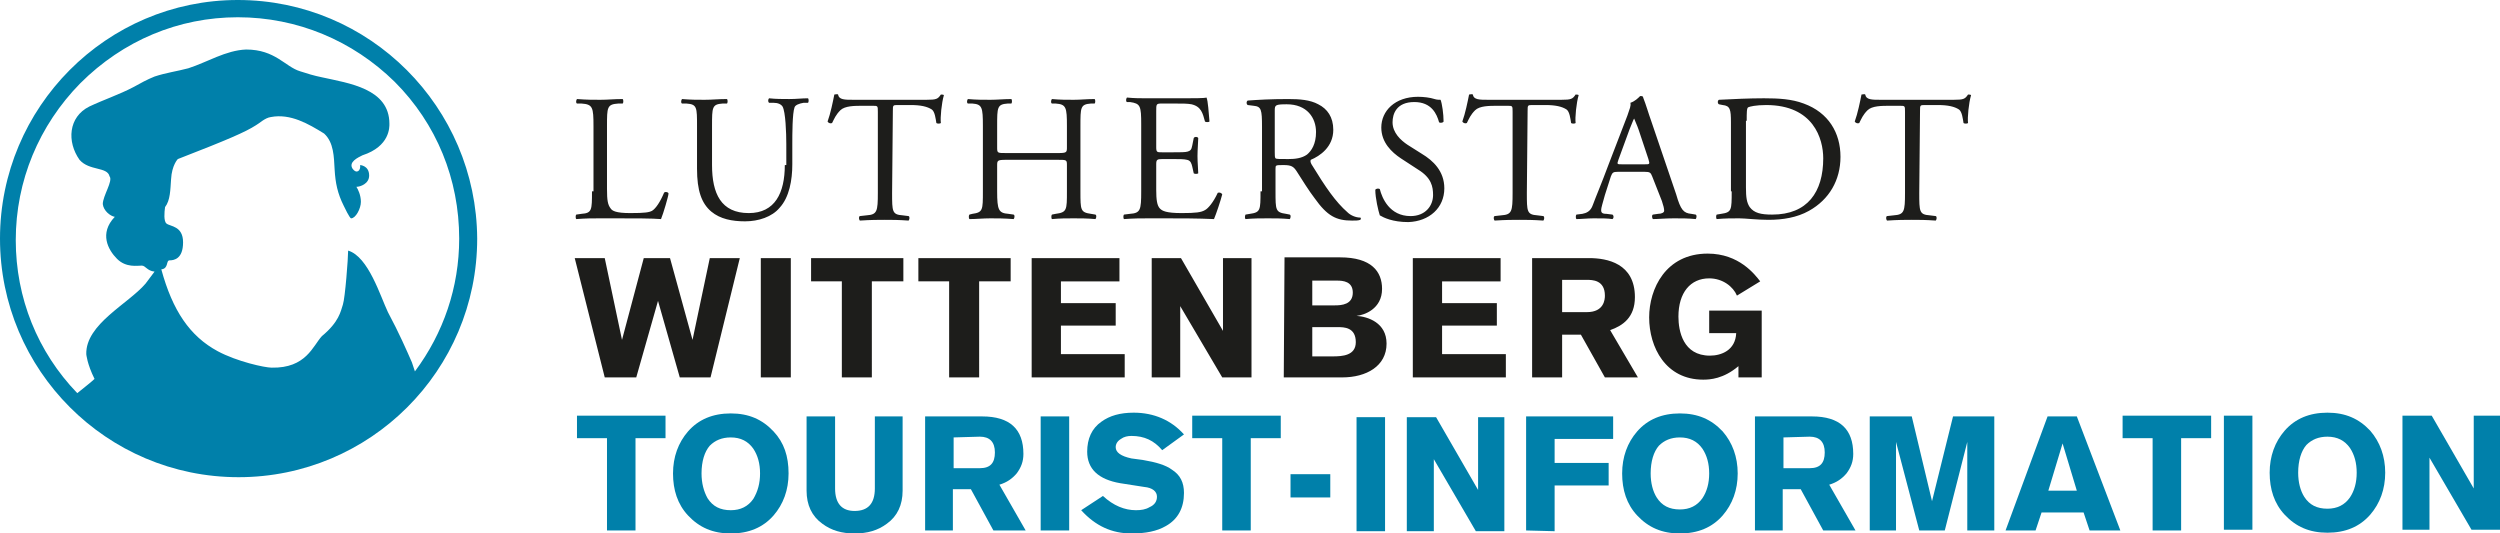 <?xml version="1.0" encoding="UTF-8" standalone="no"?>
<!-- Generator: Adobe Illustrator 22.1.0, SVG Export Plug-In . SVG Version: 6.00 Build 0)  -->

<svg
   xmlns:dc="http://purl.org/dc/elements/1.1/"
   xmlns:cc="http://creativecommons.org/ns#"
   xmlns:rdf="http://www.w3.org/1999/02/22-rdf-syntax-ns#"
   xmlns:svg="http://www.w3.org/2000/svg"
   xmlns="http://www.w3.org/2000/svg"
   xmlns:sodipodi="http://sodipodi.sourceforge.net/DTD/sodipodi-0.dtd"
   xmlns:inkscape="http://www.inkscape.org/namespaces/inkscape"
   version="1.1"
   id="Ebene_1"
   x="0px"
   y="0px"
   viewBox="0 0 333.2 71.1"
   xml:space="preserve"
   sodipodi:docname="lutherstadt-wittenberg-logo.svg"
   width="333.2"
   height="71.1"
   inkscape:version="0.92.3 (2405546, 2018-03-11)"><defs
   id="defs129" /><sodipodi:namedview
   pagecolor="#ffffff"
   bordercolor="#666666"
   borderopacity="1"
   objecttolerance="10"
   gridtolerance="10"
   guidetolerance="10"
   inkscape:pageopacity="0"
   inkscape:pageshadow="2"
   inkscape:window-width="1920"
   inkscape:window-height="1057"
   id="namedview127"
   showgrid="false"
   fit-margin-top="0"
   fit-margin-left="0"
   fit-margin-right="0"
   fit-margin-bottom="0"
   inkscape:zoom="2.6339529"
   inkscape:cx="158.71268"
   inkscape:cy="16.101286"
   inkscape:window-x="-8"
   inkscape:window-y="183"
   inkscape:window-maximized="1"
   inkscape:current-layer="Ebene_1" />
<style
   type="text/css"
   id="style2">
	.st0{fill:#1D1D1B;}
	.st1{fill:#0080AA;}
	.st2{fill:#B5ABA1;}
</style>
<path
   class="st0"
   d="m 255.9,14.8 c 0,-0.8 0,-0.8 0.7,-0.8 h 1.7 c 1.3,0 2.2,0.2 2.8,0.6 0.4,0.3 0.5,1.2 0.6,1.8 0.1,0.1 0.5,0.1 0.6,0 -0.1,-0.7 0.1,-2.7 0.4,-3.7 0,-0.1 -0.3,-0.1 -0.4,-0.1 -0.4,0.6 -0.6,0.7 -1.9,0.7 h -9.8 c -1.1,0 -1.9,0 -2,-0.7 -0.1,-0.1 -0.4,0 -0.5,0 -0.2,1 -0.5,2.5 -0.9,3.6 0.1,0.2 0.4,0.3 0.6,0.2 0.3,-0.6 0.5,-1.1 1.1,-1.7 0.6,-0.6 1.9,-0.6 3,-0.6 h 1.3 c 0.7,0 0.7,0 0.7,0.8 v 10.8 c 0,2.5 -0.1,2.9 -1.5,3 l -0.9,0.1 c -0.2,0.1 -0.1,0.5 0,0.6 1.5,-0.1 2.4,-0.1 3.3,-0.1 1,0 1.8,0 3.2,0.1 0.1,-0.1 0.2,-0.5 0,-0.6 l -0.8,-0.1 c -1.4,-0.1 -1.4,-0.5 -1.4,-3 z m -23.1,1.3 c 0,-1.1 0,-1.7 0.2,-1.8 0.2,-0.1 1,-0.3 2.4,-0.3 6.3,0 7.6,4.5 7.6,7.1 0,4.5 -2.1,7.5 -6.8,7.5 -1.5,0 -2.4,-0.2 -3,-1 -0.4,-0.6 -0.5,-1.3 -0.5,-2.6 v -8.9 z m -2,9.4 c 0,2.5 0,2.8 -1.4,3 l -0.6,0.1 c -0.1,0.1 -0.1,0.5 0,0.6 1.1,-0.1 2,-0.1 3,-0.1 0.8,0 2.4,0.2 3.9,0.2 1.9,0 3.8,-0.3 5.4,-1.2 2.7,-1.5 4.2,-4.1 4.2,-7.2 0,-3.2 -1.6,-5.9 -4.9,-7.1 -1.6,-0.6 -3.3,-0.7 -5.3,-0.7 -2,0 -4,0.1 -6,0.2 -0.2,0.1 -0.2,0.5 0,0.6 l 0.5,0.1 c 1,0.1 1.1,0.6 1.1,2.3 v 9.2 z m -13.6,-8.3 c 0.3,-0.7 0.5,-1.3 0.6,-1.4 v 0 c 0.1,0.3 0.4,0.9 0.6,1.5 l 1.3,3.9 c 0.2,0.7 0.2,0.7 -0.5,0.7 h -3 c -0.7,0 -0.7,0 -0.5,-0.6 z m 4.3,9.6 c 0.2,0.6 0.3,1 0.3,1.3 0,0.2 -0.3,0.4 -0.8,0.4 l -0.7,0.1 c -0.2,0.1 -0.1,0.5 0,0.6 0.7,0 1.6,-0.1 2.8,-0.1 1.1,0 1.9,0 2.9,0.1 0.1,-0.1 0.2,-0.5 0,-0.6 l -0.6,-0.1 c -1,-0.1 -1.4,-0.5 -2,-2.6 l -3.3,-9.7 C 219.7,15.1 219.4,14 219,13 c 0,-0.2 -0.2,-0.2 -0.4,-0.2 -0.3,0.3 -0.7,0.7 -1.3,0.9 0.1,0.4 -0.1,0.8 -0.4,1.7 l -2.5,6.5 c -1,2.7 -1.7,4.3 -2.1,5.4 -0.3,0.9 -0.9,1.1 -1.4,1.2 l -0.8,0.1 c -0.1,0.1 -0.1,0.5 0,0.6 0.6,0 1.5,-0.1 2.3,-0.1 1.1,0 1.9,0 2.5,0.1 0.2,-0.1 0.2,-0.5 0,-0.6 l -0.8,-0.1 c -0.6,0 -0.7,-0.2 -0.7,-0.5 0,-0.3 0.2,-0.9 0.5,-2 l 0.8,-2.5 c 0.2,-0.5 0.3,-0.6 0.9,-0.6 h 3.6 c 0.7,0 0.8,0.1 1,0.6 z m -17.9,-12 c 0,-0.8 0,-0.8 0.7,-0.8 h 1.7 c 1.3,0 2.2,0.2 2.8,0.6 0.4,0.3 0.5,1.2 0.6,1.8 0.1,0.1 0.5,0.1 0.6,0 -0.1,-0.7 0.1,-2.7 0.4,-3.7 0,-0.1 -0.3,-0.1 -0.4,-0.1 -0.4,0.6 -0.6,0.7 -1.9,0.7 h -9.8 c -1.1,0 -1.9,0 -2,-0.7 -0.1,-0.1 -0.4,0 -0.5,0 -0.2,1 -0.5,2.5 -0.9,3.6 0.1,0.2 0.4,0.3 0.6,0.2 0.3,-0.6 0.5,-1.1 1.1,-1.7 0.6,-0.6 1.9,-0.6 3,-0.6 h 1.3 c 0.7,0 0.7,0 0.7,0.8 v 10.8 c 0,2.5 -0.1,2.9 -1.5,3 l -0.9,0.1 c -0.2,0.1 -0.1,0.5 0,0.6 1.5,-0.1 2.4,-0.1 3.3,-0.1 0.9,0 1.8,0 3.2,0.1 0.1,-0.1 0.2,-0.5 0,-0.6 l -0.8,-0.1 c -1.4,-0.1 -1.4,-0.5 -1.4,-3 z m -11.1,10.3 c 0,-2.3 -1.5,-3.7 -3,-4.6 l -1.9,-1.2 c -0.9,-0.6 -2,-1.6 -2,-3 0,-1.1 0.5,-2.7 2.9,-2.7 2.3,0 3,1.6 3.3,2.7 0.1,0.1 0.5,0.1 0.6,-0.1 0,-1 -0.2,-2.4 -0.4,-2.9 -0.2,0 -0.5,0 -0.8,-0.1 -0.6,-0.2 -1.5,-0.3 -2.2,-0.3 -3.1,0 -4.9,1.9 -4.9,4.1 0,2 1.4,3.3 2.6,4.1 l 2.3,1.5 c 1.8,1.1 2,2.3 2,3.4 0,1.4 -1,2.8 -3,2.8 -2.8,0 -3.8,-2.4 -4.1,-3.6 -0.1,-0.1 -0.5,-0.1 -0.6,0.1 0,1.1 0.4,2.8 0.6,3.4 0.5,0.3 1.7,0.9 3.8,0.9 2.8,-0.1 4.8,-1.9 4.8,-4.5 M 169.9,14.7 c 0,-0.7 0.1,-0.8 1.6,-0.8 2.7,0 3.9,1.8 3.9,3.7 0,1.6 -0.6,2.5 -1.2,3 -0.7,0.5 -1.6,0.6 -2.5,0.6 -1.2,0 -1.6,0 -1.7,-0.1 -0.1,-0.1 -0.1,-0.4 -0.1,-0.8 z M 168,25.5 c 0,2.5 0,2.8 -1.4,3 l -0.6,0.1 c -0.1,0.2 -0.1,0.5 0,0.6 1.1,-0.1 2,-0.1 3,-0.1 1,0 1.8,0 2.9,0.1 0.1,-0.1 0.2,-0.5 0,-0.6 l -0.5,-0.1 C 170,28.3 170,28 170,25.5 v -3 c 0,-0.5 0,-0.5 1.1,-0.5 1,0 1.3,0.2 1.7,0.8 0.7,1.1 1.7,2.7 2.4,3.6 1.7,2.4 2.9,3 5,3 0.5,0 0.8,0 1.1,-0.1 0.1,-0.1 0.1,-0.3 0,-0.3 -0.6,0 -1.3,-0.3 -1.7,-0.7 -1.6,-1.4 -2.9,-3.3 -4.8,-6.4 -0.1,-0.2 -0.2,-0.4 -0.1,-0.6 1.2,-0.5 3,-1.7 3,-4 0,-1.7 -0.8,-2.8 -2,-3.4 -1.1,-0.6 -2.5,-0.7 -4,-0.7 -2.4,0 -4,0.1 -5.4,0.2 -0.2,0.1 -0.2,0.5 0,0.6 l 0.8,0.1 c 1,0.1 1.1,0.5 1.1,2.8 v 8.6 z m -15.9,0 c 0,2.5 -0.1,2.9 -1.5,3 l -0.8,0.1 c -0.1,0.1 -0.1,0.5 0,0.6 1.4,-0.1 2.2,-0.1 3.3,-0.1 h 2.2 c 2.1,0 4.3,0 6.5,0.1 0.3,-0.7 0.9,-2.5 1.1,-3.3 -0.1,-0.2 -0.4,-0.3 -0.6,-0.2 -0.6,1.3 -1.3,2.1 -1.7,2.3 -0.5,0.3 -1.2,0.4 -3.1,0.4 -2.1,0 -2.6,-0.3 -2.9,-0.6 -0.4,-0.4 -0.5,-1.2 -0.5,-2.5 v -3.4 c 0,-0.6 0.1,-0.7 0.8,-0.7 h 1.4 c 0.9,0 1.5,0 1.9,0.1 0.5,0.1 0.6,0.5 0.7,0.9 l 0.2,0.9 c 0.1,0.1 0.5,0.1 0.6,0 0,-0.5 -0.1,-1.4 -0.1,-2.3 0,-0.9 0.1,-1.9 0.1,-2.4 -0.1,-0.2 -0.5,-0.2 -0.6,0 l -0.2,1 c -0.1,0.6 -0.3,0.7 -0.6,0.8 -0.3,0.1 -1,0.1 -2,0.1 h -1.4 c -0.7,0 -0.8,0 -0.8,-0.7 v -4.8 c 0,-0.9 0,-1 0.7,-1 h 1.7 c 1.1,0 1.8,0 2.3,0.1 1.3,0.3 1.5,1.2 1.8,2.3 0.1,0.1 0.5,0.1 0.6,0 -0.1,-1.1 -0.2,-2.8 -0.4,-3.2 -0.3,0.1 -1.7,0.1 -3.3,0.1 H 153 c -1,0 -1.8,0 -2.8,-0.1 -0.1,0.1 -0.2,0.5 0,0.6 h 0.4 c 1.4,0.2 1.5,0.5 1.5,3 z M 141,21.3 c 1.2,0 1.2,0 1.2,0.8 v 3.4 c 0,2.5 0,2.8 -1.5,3 l -0.5,0.1 c -0.1,0.1 -0.1,0.5 0,0.6 1.1,-0.1 1.9,-0.1 2.9,-0.1 0.9,0 1.8,0 2.9,0.1 0.1,-0.1 0.2,-0.5 0,-0.6 l -0.6,-0.1 C 144,28.3 144,28 144,25.5 v -8.7 c 0,-2.5 0,-2.9 1.4,-3 h 0.5 c 0.1,-0.1 0.1,-0.5 0,-0.6 -1.1,0 -1.9,0.1 -2.8,0.1 -1,0 -1.8,0 -2.9,-0.1 -0.1,0.1 -0.2,0.5 0,0.6 h 0.5 c 1.4,0.1 1.5,0.5 1.5,3 v 2.8 c 0,0.7 0,0.8 -1.2,0.8 h -6.9 c -1.2,0 -1.2,0 -1.2,-0.8 v -2.8 c 0,-2.5 0,-2.9 1.4,-3 h 0.5 c 0.1,-0.1 0.1,-0.5 0,-0.6 -1,0 -1.9,0.1 -2.8,0.1 -1,0 -1.9,0 -3,-0.1 -0.1,0.1 -0.2,0.5 0,0.6 h 0.6 c 1.3,0.1 1.4,0.5 1.4,3 v 8.7 c 0,2.5 0,2.8 -1.4,3 l -0.4,0.1 c -0.1,0.1 -0.1,0.5 0,0.6 0.9,0 1.8,-0.1 2.8,-0.1 0.9,0 1.8,0 3.1,0.1 0.1,-0.1 0.2,-0.5 0,-0.6 l -0.7,-0.1 c -1.3,-0.1 -1.5,-0.5 -1.5,-3 v -3.4 c 0,-0.7 0,-0.8 1.2,-0.8 0,0 6.9,0 6.9,0 z m -22,-6.5 c 0,-0.8 0,-0.8 0.7,-0.8 h 1.7 c 1.3,0 2.2,0.2 2.8,0.6 0.4,0.3 0.5,1.2 0.6,1.8 0.1,0.1 0.5,0.1 0.6,0 -0.1,-0.7 0.1,-2.7 0.4,-3.7 0,-0.1 -0.3,-0.1 -0.4,-0.1 -0.4,0.6 -0.6,0.7 -1.9,0.7 h -9.8 c -1.1,0 -1.9,0 -2,-0.7 -0.1,-0.1 -0.4,0 -0.5,0 -0.2,1 -0.5,2.5 -0.9,3.6 0.1,0.2 0.4,0.3 0.6,0.2 0.3,-0.6 0.5,-1.1 1.1,-1.7 0.6,-0.6 1.9,-0.6 3,-0.6 h 1.3 c 0.7,0 0.7,0 0.7,0.8 v 10.8 c 0,2.5 -0.1,2.9 -1.5,3 l -0.9,0.1 c -0.2,0.1 -0.1,0.5 0,0.6 1.5,-0.1 2.4,-0.1 3.3,-0.1 1,0 1.8,0 3.2,0.1 0.1,-0.1 0.2,-0.5 0,-0.6 l -0.8,-0.1 c -1.4,-0.1 -1.4,-0.5 -1.4,-3 z M 104.6,22 c 0,3.7 -1.3,6.4 -4.8,6.4 -3.7,0 -4.9,-2.6 -4.9,-6.4 v -5.2 c 0,-2.5 0,-2.9 1.4,-3 h 0.6 c 0.1,-0.1 0.1,-0.5 0,-0.6 -1.2,0 -2,0.1 -3,0.1 -1,0 -1.8,0 -3,-0.1 -0.1,0.1 -0.2,0.5 0,0.6 h 0.6 c 1.4,0.1 1.4,0.5 1.4,3 v 5.7 c 0,2.9 0.6,4.6 1.9,5.7 1.2,1 2.8,1.3 4.5,1.3 1.8,0 3.6,-0.6 4.6,-1.8 1.3,-1.4 1.7,-3.7 1.7,-5.8 v -2.7 c 0,-1.3 0,-4.1 0.3,-4.9 0.1,-0.3 0.6,-0.5 1.2,-0.6 h 0.6 c 0.1,-0.1 0.1,-0.5 0,-0.6 -0.9,0 -1.5,0.1 -2.5,0.1 -0.9,0 -1.8,0 -2.7,-0.1 -0.1,0.1 -0.2,0.4 0,0.6 h 0.6 c 0.6,0 1,0.2 1.2,0.5 0.4,0.7 0.5,3.5 0.5,5 V 22 Z m -25.7,3.5 c 0,2.5 0,2.9 -1.4,3 l -0.7,0.1 c -0.1,0.1 -0.1,0.5 0,0.6 1.3,-0.1 2.1,-0.1 3.1,-0.1 h 2.2 c 2.5,0 4.8,0 6,0.1 0.3,-0.7 1,-3.1 1,-3.4 0,-0.2 -0.5,-0.3 -0.6,-0.1 -0.5,1.2 -1.1,2.1 -1.6,2.4 -0.4,0.2 -0.9,0.3 -2.9,0.3 -1.9,0 -2.4,-0.3 -2.6,-0.6 -0.4,-0.5 -0.5,-1.1 -0.5,-2.6 v -8.4 c 0,-2.5 0,-2.9 1.5,-3 H 83 c 0.1,-0.1 0.1,-0.5 0,-0.6 -1.2,0 -2,0.1 -3,0.1 -1,0 -1.8,0 -3.1,-0.1 -0.1,0.1 -0.2,0.5 0,0.6 h 0.6 c 1.5,0.1 1.6,0.5 1.6,3 v 8.7 z"
   id="path4"
   inkscape:connector-curvature="0"
   style="fill:#1d1d1b" />
<path
   class="st0"
   d="m 234.6,37.5 c -0.7,-0.9 -2.8,-3.7 -7,-3.7 -5.6,0 -7.8,4.7 -7.8,8.5 0,4 2.2,8.3 7.2,8.3 0.9,0 2.7,-0.1 4.7,-1.8 v 1.5 h 3.1 v -8.9 h -7 v 3 h 3.6 c -0.1,2.3 -2,3 -3.5,3 -3.6,0 -4.2,-3.3 -4.2,-5.2 0,-3.2 1.6,-5.1 4.1,-5.1 1.8,0 3.2,1.1 3.7,2.3 z m -26.4,-0.2 h 3.3 c 0.7,0 2.4,0 2.4,2.1 0,0.5 -0.1,2.2 -2.4,2.2 h -3.3 z m -4,-2.9 v 15.9 h 4 v -5.7 h 2.5 l 3.2,5.7 h 4.4 L 214.6,44 c 1.7,-0.6 3.3,-1.7 3.3,-4.4 0,-4.5 -3.7,-5.2 -6.1,-5.2 z m -15.9,15.9 h 12.4 v -3.1 h -8.5 v -3.8 h 7.3 v -3 h -7.3 v -2.9 h 7.8 v -3.1 h -11.7 z m -13.4,-2.9 v -3.8 h 3.4 c 0.8,0 2.4,0 2.4,2 0,1.8 -1.8,1.9 -3.1,1.9 h -2.7 z m 0,-6.7 v -3.3 h 3.3 c 0.8,0 2.1,0.1 2.1,1.6 0,1.6 -1.5,1.7 -2.4,1.7 z m -3.8,9.6 h 7.8 c 3.2,0 5.9,-1.5 5.9,-4.5 0,-2.8 -2.5,-3.6 -4,-3.7 1,-0.1 3.4,-0.9 3.4,-3.6 0,-2.3 -1.4,-4.2 -5.6,-4.2 h -7.4 z m -4.3,0 V 34.4 H 163 v 9.7 l -5.6,-9.7 h -3.9 v 15.9 h 3.8 v -9.5 l 5.6,9.5 z m -29.3,0 h 12.4 v -3.1 h -8.5 v -3.8 h 7.3 v -3 h -7.3 v -2.9 h 7.8 v -3.1 h -11.7 z m -2.8,-12.8 v -3.1 h -12.3 v 3.1 h 4.1 v 12.8 h 4 V 37.5 Z m -14.3,0 v -3.1 h -12.3 v 3.1 h 4.1 v 12.8 h 4 V 37.5 Z m -15,-3.1 h -4 v 15.9 h 4 z m -6.8,0 h -4 l -2.3,10.9 -3,-10.9 H 85.8 L 82.9,45.3 80.6,34.4 h -4 l 4,15.9 h 4.2 l 2.9,-10.2 2.9,10.2 h 4.1 z"
   id="path6"
   inkscape:connector-curvature="0"
   style="fill:#1d1d1b" />
<path
   class="st1"
   d="M 31.7,0 C 14.2,0 0,14.3 0,31.8 0,49.3 14.2,63.6 31.8,63.6 49.3,63.6 63.6,49.4 63.6,31.8 63.5,14.3 49.3,0 31.7,0 m 23.2,48.3 c -0.7,-1.6 -1.7,-3.9 -3.2,-6.7 -1,-2.1 -2.6,-7.4 -5.3,-8.2 0,1 -0.4,6.3 -0.7,7.2 -0.3,0.9 -0.5,2.3 -2.8,4.2 -1.2,1.3 -2.1,4.3 -6.7,4.2 -0.9,0 -4.6,-0.8 -7.2,-2.2 -3.7,-2 -6,-5.4 -7.5,-10.9 1,-0.1 0.6,-1.2 1.1,-1.2 0.6,0 1.8,-0.2 1.8,-2.4 0,-2.2 -1.7,-2.1 -2.2,-2.5 -0.4,-0.3 -0.3,-1.5 -0.2,-2.2 0.7,-0.9 0.7,-2.3 0.8,-3.7 0.1,-1.9 0.9,-2.7 0.9,-2.7 6.7,-2.6 9,-3.6 10.4,-4.5 0.4,-0.2 1.2,-1 2,-1.1 2.6,-0.5 5,0.9 7.1,2.2 1.3,1.2 1.3,3.1 1.4,4.8 0.1,1.8 0.4,3.2 1.2,4.8 0.1,0.2 0.8,1.7 1,1.7 0.6,0 1.3,-1.3 1.3,-2.2 0,-0.9 -0.4,-1.7 -0.6,-2 0.5,0 1.7,-0.4 1.7,-1.5 C 49.2,22 47.9,22 48,22 c 0.1,0.8 -0.5,1.2 -1,0.5 -0.6,-0.9 0.7,-1.5 1.3,-1.8 3.7,-1.2 3.6,-3.8 3.6,-4.2 0,-4.7 -5.4,-5.4 -9,-6.2 -1,-0.2 -2,-0.5 -2.9,-0.8 -2,-0.6 -3.3,-2.9 -7.2,-2.9 -2.7,0.1 -5.2,1.7 -7.7,2.5 -1.5,0.4 -3,0.6 -4.5,1.1 -1,0.4 -1.9,0.9 -2.8,1.4 -1.9,1 -4,1.7 -5.9,2.6 -2.8,1.4 -3,4.7 -1.3,7.1 1.3,1.5 3.7,0.9 4,2.2 0.5,0.6 -0.9,2.6 -0.9,3.7 0.1,0.9 1,1.6 1.6,1.7 -2.1,2.2 -0.9,4.4 0.3,5.6 1.2,1.2 2.7,0.9 3.3,0.9 0.5,0 0.7,0.7 1.7,0.8 -0.5,0.7 -1,1.3 -1.2,1.6 -2.3,2.7 -8,5.4 -7.9,9.4 0,0 0.1,1.3 1.1,3.3 -0.3,0.3 -1.3,1.1 -2.3,1.9 C 5,46.9 2.1,39.7 2.1,32 c 0,-7.9 3.1,-15.3 8.6,-20.9 5.7,-5.7 13.1,-8.8 21,-8.8 7.9,0 15.3,3.1 20.9,8.6 5.6,5.6 8.6,13 8.6,20.9 0,6.5 -2.1,12.6 -5.9,17.7 z"
   id="path8"
   inkscape:connector-curvature="0"
   style="fill:#0080aa" />
<g
   id="g54"
   transform="translate(-0.4,-0.2)">
	<g
   id="g24">
		<path
   class="st1"
   d="m 77.3,58.6 v -3 h 11.8 v 3 h -4 V 70.9 H 81.3 V 58.6 Z"
   id="path10"
   inkscape:connector-curvature="0"
   style="fill:#0080aa" />
		<path
   class="st1"
   d="m 105.5,63.3 c 0,2.2 -0.7,4.1 -2,5.6 -1.4,1.6 -3.3,2.4 -5.7,2.4 -2.4,0 -4.2,-0.8 -5.7,-2.4 -1.4,-1.5 -2,-3.4 -2,-5.6 0,-2.2 0.7,-4.1 2,-5.6 1.4,-1.6 3.3,-2.4 5.7,-2.4 2.4,0 4.2,0.8 5.7,2.4 1.4,1.5 2,3.3 2,5.6 z m -3.8,0 c 0,-1.3 -0.3,-2.4 -0.9,-3.3 -0.7,-1 -1.7,-1.5 -3,-1.5 -1.2,0 -2.1,0.4 -2.8,1.1 -0.7,0.8 -1.1,2.1 -1.1,3.7 0,1.3 0.3,2.4 0.8,3.3 0.7,1.1 1.7,1.6 3.1,1.6 1.3,0 2.3,-0.5 3,-1.5 0.6,-1 0.9,-2.1 0.9,-3.4 z"
   id="path12"
   inkscape:connector-curvature="0"
   style="fill:#0080aa" />
		<path
   class="st1"
   d="m 120.7,55.7 v 9.9 c 0,1.9 -0.7,3.4 -2.1,4.4 -1.2,0.9 -2.6,1.3 -4.3,1.3 -1.7,0 -3.1,-0.4 -4.3,-1.3 -1.4,-1 -2.1,-2.5 -2.1,-4.4 v -9.9 h 3.8 v 9.6 c 0,2 0.9,3 2.6,3 1.8,0 2.7,-1 2.7,-3 v -9.6 c 0,0 3.7,0 3.7,0 z"
   id="path14"
   inkscape:connector-curvature="0"
   style="fill:#0080aa" />
		<path
   class="st1"
   d="M 123.7,70.9 V 55.7 h 7.6 c 3.7,0 5.5,1.7 5.5,5 0,1 -0.3,1.8 -0.9,2.6 -0.6,0.7 -1.3,1.2 -2.3,1.5 l 3.5,6.1 h -4.3 l -3,-5.5 h -2.4 v 5.5 z m 3.8,-12.4 v 4.1 h 3.5 c 1.4,0 2,-0.7 2,-2.1 0,-1.4 -0.7,-2.1 -2,-2.1 z"
   id="path16"
   inkscape:connector-curvature="0"
   style="fill:#0080aa" />
		<path
   class="st1"
   d="M 139.1,70.9 V 55.7 h 3.8 v 15.2 c 0,0 -3.8,0 -3.8,0 z"
   id="path18"
   inkscape:connector-curvature="0"
   style="fill:#0080aa" />
		<path
   class="st1"
   d="m 144.5,68.2 2.9,-1.9 c 1.4,1.3 2.9,1.9 4.4,1.9 0.7,0 1.3,-0.1 1.8,-0.4 0.7,-0.3 1,-0.8 1,-1.4 0,-0.7 -0.6,-1.2 -1.7,-1.3 l -3.2,-0.5 c -2.9,-0.5 -4.4,-1.9 -4.4,-4.2 0,-1.7 0.6,-3.1 1.9,-4 1.1,-0.8 2.5,-1.2 4.3,-1.2 2.7,0 5,1 6.7,2.9 l -2.9,2.1 c -1.1,-1.3 -2.4,-1.9 -4.1,-1.9 -0.5,0 -1,0.1 -1.4,0.4 -0.5,0.3 -0.7,0.7 -0.7,1.1 0,0.7 0.7,1.2 2.1,1.5 l 1.5,0.2 c 1.8,0.3 3.1,0.7 3.9,1.3 1.1,0.7 1.6,1.7 1.6,3.1 0,2 -0.8,3.5 -2.4,4.4 -1.2,0.7 -2.7,1 -4.6,1 -2.6,0 -4.8,-1 -6.7,-3.1 z"
   id="path20"
   inkscape:connector-curvature="0"
   style="fill:#0080aa" />
		<path
   class="st1"
   d="m 159.3,58.6 v -3 h 11.8 v 3 h -4 v 12.3 h -3.8 V 58.6 Z"
   id="path22"
   inkscape:connector-curvature="0"
   style="fill:#0080aa" />
	</g>
	<g
   id="g28">
		<path
   class="st1"
   d="m 177.7,66.5 h -5.3 v -3.1 h 5.3 z"
   id="path26"
   inkscape:connector-curvature="0"
   style="fill:#0080aa" />
	</g>
	<g
   id="g52">
		<path
   class="st1"
   d="M 181.2,71 V 55.8 H 185 V 71 Z"
   id="path30"
   inkscape:connector-curvature="0"
   style="fill:#0080aa" />
		<path
   class="st1"
   d="M 187.9,71 V 55.8 h 3.9 l 5.6,9.7 v -9.7 h 3.5 V 71 h -3.8 l -5.6,-9.6 V 71 Z"
   id="path32"
   inkscape:connector-curvature="0"
   style="fill:#0080aa" />
		<path
   class="st1"
   d="M 203.8,70.9 V 55.7 h 11.6 v 3 h -7.8 v 3.2 h 7.2 v 3 h -7.2 V 71 Z"
   id="path34"
   inkscape:connector-curvature="0"
   style="fill:#0080aa" />
		<path
   class="st1"
   d="m 232,63.3 c 0,2.2 -0.7,4.1 -2,5.6 -1.4,1.6 -3.3,2.4 -5.7,2.4 -2.4,0 -4.2,-0.8 -5.7,-2.4 -1.4,-1.5 -2,-3.4 -2,-5.6 0,-2.2 0.7,-4.1 2,-5.6 1.4,-1.6 3.3,-2.4 5.7,-2.4 2.4,0 4.2,0.8 5.7,2.4 1.3,1.5 2,3.4 2,5.6 z m -3.8,0 c 0,-1.3 -0.3,-2.4 -0.9,-3.3 -0.7,-1 -1.7,-1.5 -3,-1.5 -1.2,0 -2.1,0.4 -2.8,1.1 -0.7,0.8 -1.1,2.1 -1.1,3.7 0,1.3 0.3,2.4 0.8,3.2 0.7,1.1 1.7,1.6 3.1,1.6 1.3,0 2.3,-0.5 3,-1.5 0.6,-0.9 0.9,-2 0.9,-3.3 z"
   id="path36"
   inkscape:connector-curvature="0"
   style="fill:#0080aa" />
		<path
   class="st1"
   d="M 234.3,70.9 V 55.7 h 7.6 c 3.7,0 5.5,1.7 5.5,5 0,1 -0.3,1.8 -0.9,2.6 -0.6,0.7 -1.3,1.2 -2.3,1.5 l 3.5,6.1 h -4.3 l -3,-5.5 H 238 v 5.5 z m 3.8,-12.4 v 4.1 h 3.5 c 1.4,0 2,-0.7 2,-2.1 0,-1.4 -0.7,-2.1 -2,-2.1 z"
   id="path38"
   inkscape:connector-curvature="0"
   style="fill:#0080aa" />
		<path
   class="st1"
   d="M 249.6,70.9 V 55.7 h 5.6 l 2.7,11.3 v 0 l 2.8,-11.3 h 5.5 v 15.2 h -3.6 V 59.1 l -3,11.8 h -3.4 l -3.1,-11.8 v 11.8 z"
   id="path40"
   inkscape:connector-curvature="0"
   style="fill:#0080aa" />
		<path
   class="st1"
   d="m 267.7,70.9 5.6,-15.2 h 3.9 l 5.8,15.2 h -4.1 l -0.8,-2.4 h -5.6 l -0.8,2.4 z m 5.7,-5.3 h 3.8 l -1.9,-6.3 v 0 z"
   id="path42"
   inkscape:connector-curvature="0"
   style="fill:#0080aa" />
		<path
   class="st1"
   d="m 283.3,58.6 v -3 h 11.8 v 3 h -4 v 12.3 h -3.8 V 58.6 Z"
   id="path44"
   inkscape:connector-curvature="0"
   style="fill:#0080aa" />
		<path
   class="st1"
   d="M 296.8,70.8 V 55.6 h 3.8 v 15.2 c 0,0 -3.8,0 -3.8,0 z"
   id="path46"
   inkscape:connector-curvature="0"
   style="fill:#0080aa" />
		<path
   class="st1"
   d="m 318.3,63.2 c 0,2.2 -0.7,4.1 -2,5.6 -1.4,1.6 -3.3,2.4 -5.7,2.4 -2.4,0 -4.2,-0.8 -5.7,-2.4 -1.4,-1.5 -2,-3.4 -2,-5.6 0,-2.2 0.7,-4.1 2,-5.6 1.4,-1.6 3.3,-2.4 5.7,-2.4 2.4,0 4.2,0.8 5.7,2.4 1.3,1.5 2,3.4 2,5.6 z m -3.8,0 c 0,-1.3 -0.3,-2.4 -0.9,-3.3 -0.7,-1 -1.7,-1.5 -3,-1.5 -1.2,0 -2.1,0.4 -2.8,1.1 -0.7,0.8 -1.1,2.1 -1.1,3.7 0,1.3 0.3,2.4 0.8,3.2 0.7,1.1 1.7,1.6 3.1,1.6 1.3,0 2.3,-0.5 3,-1.5 0.6,-0.9 0.9,-2 0.9,-3.3 z"
   id="path48"
   inkscape:connector-curvature="0"
   style="fill:#0080aa" />
		<path
   class="st1"
   d="M 320.6,70.8 V 55.6 h 3.9 l 5.6,9.7 v -9.7 h 3.5 v 15.2 h -3.8 l -5.6,-9.6 v 9.6 c 0,0 -3.6,0 -3.6,0 z"
   id="path50"
   inkscape:connector-curvature="0"
   style="fill:#0080aa" />
	</g>
</g>

</svg>